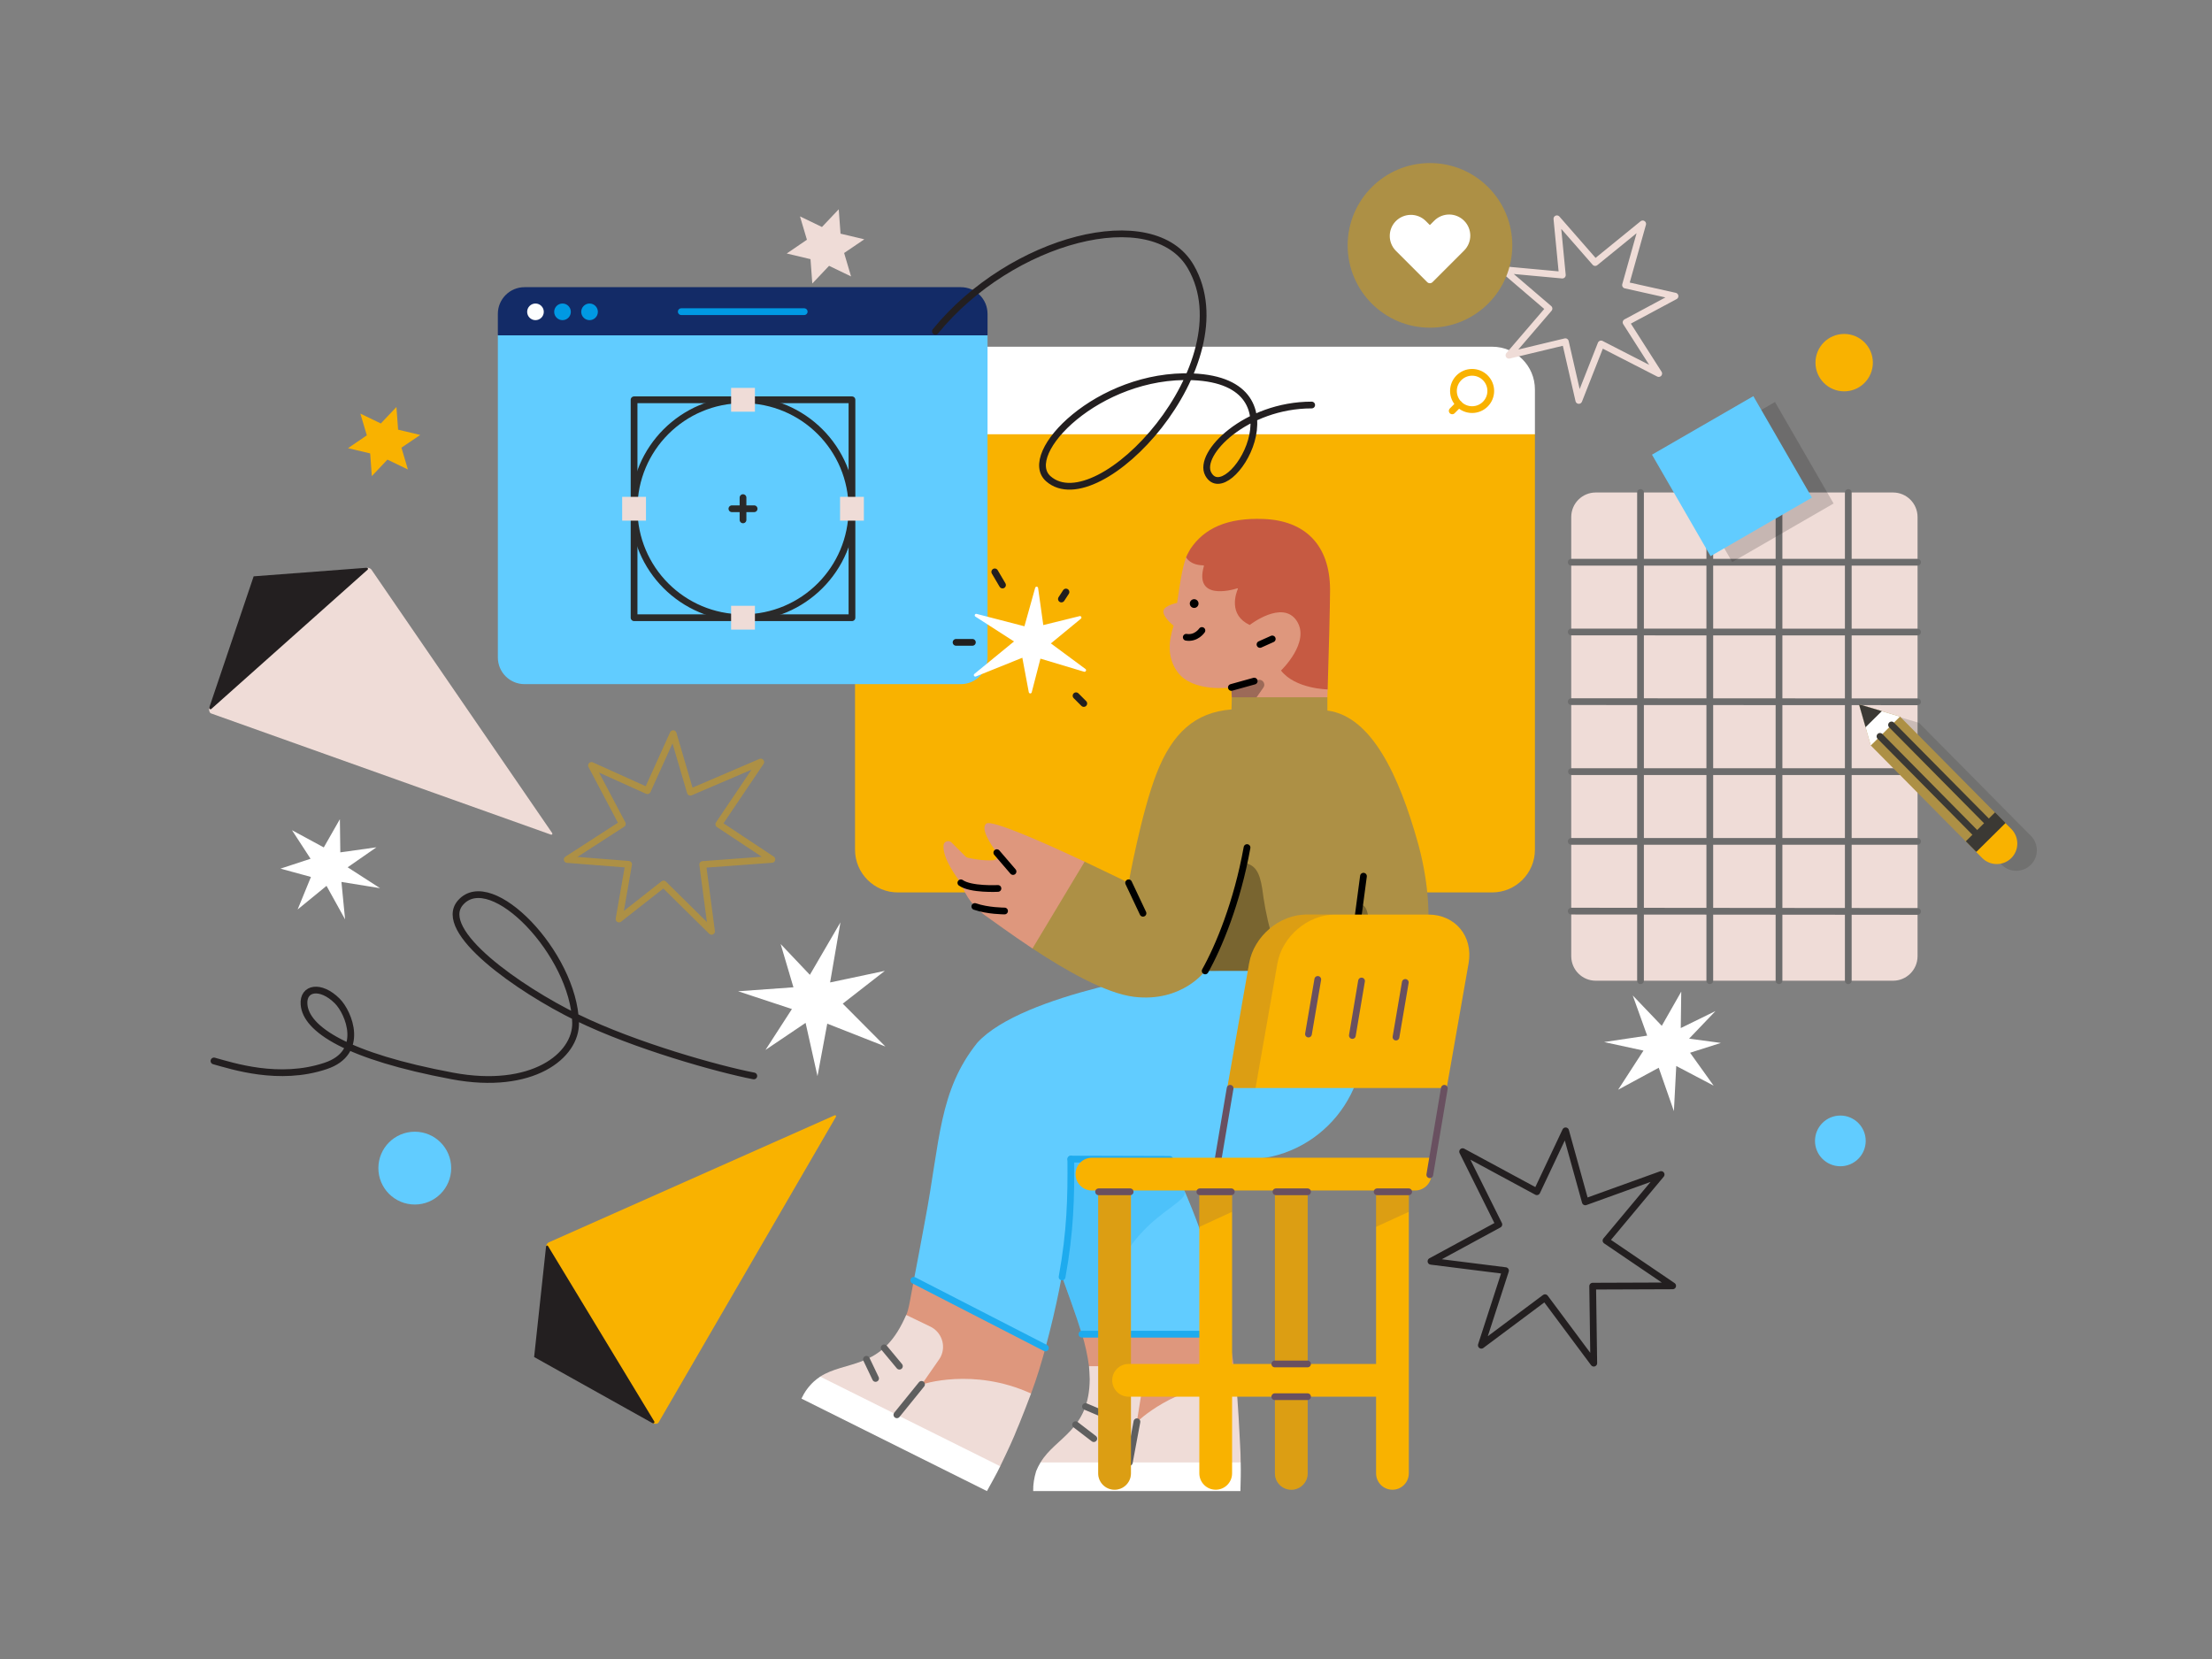 <svg width="328" height="246" viewBox="0 0 328 246" fill="none" xmlns="http://www.w3.org/2000/svg">
<rect x="0" y="0" width="328" height="246" fill="#808080" stroke="none"/>
<g clip-path="url(#clip0_247_430)">
<path d="M133.418 53.359L221.054 53.726C224.553 53.726 224.284 54.405 224.284 57.904L227.601 64.394V125.993C227.601 129.492 224.764 132.329 221.265 132.329H133.123C129.624 132.329 126.786 129.492 126.786 125.993V64.394L129.82 58.552C129.82 55.053 129.919 53.359 133.418 53.359Z" fill="#F9B200"/>
<path d="M133.123 51.412H221.265C224.764 51.412 227.601 54.249 227.601 57.748V64.394H126.786V57.748C126.786 54.249 129.624 51.412 133.123 51.412Z" fill="white"/>
<path d="M218.286 60.739C219.815 60.739 221.054 59.501 221.054 57.974C221.054 56.447 219.815 55.209 218.286 55.209C216.761 55.209 215.521 56.447 215.521 57.974C215.521 59.501 216.761 60.739 218.286 60.739Z" stroke="#F9B200" stroke-linecap="round" stroke-linejoin="round"/>
<path d="M215.338 60.924L216.339 59.921" stroke="#F9B200" stroke-linecap="round" stroke-linejoin="round"/>
<path d="M77.779 43.852L142.477 44.124C144.662 44.124 145.263 44.354 145.263 46.539L146.434 49.721V97.49C146.434 99.675 144.662 101.446 142.477 101.446H77.779C75.594 101.446 73.823 99.675 73.823 97.49V49.721L74.891 46.539C74.891 44.354 75.594 43.852 77.779 43.852Z" fill="#61CCFF"/>
<path d="M77.779 42.583H142.477C144.662 42.583 146.434 44.354 146.434 46.539V49.721H73.823V46.539C73.823 44.354 75.594 42.583 77.779 42.583Z" fill="#132B67"/>
<path d="M79.401 47.474C80.083 47.474 80.635 46.92 80.635 46.24C80.635 45.559 80.083 45.006 79.401 45.006C78.72 45.006 78.168 45.559 78.168 46.24C78.168 46.92 78.72 47.474 79.401 47.474Z" fill="#FDFEFE"/>
<path d="M83.41 47.474C84.093 47.474 84.644 46.92 84.644 46.24C84.644 45.559 84.093 45.006 83.41 45.006C82.73 45.006 82.176 45.559 82.176 46.24C82.176 46.92 82.73 47.474 83.41 47.474Z" fill="#0099E3"/>
<path d="M87.42 47.474C88.101 47.474 88.654 46.92 88.654 46.24C88.654 45.559 88.101 45.006 87.42 45.006C86.74 45.006 86.186 45.559 86.186 46.24C86.186 46.92 86.74 47.474 87.42 47.474Z" fill="#0099E3"/>
<path d="M101.018 46.213H119.249" stroke="#0099E3" stroke-linecap="round" stroke-linejoin="round"/>
<path d="M126.331 59.282H94.021V91.594H126.331V59.282Z" stroke="#2A2A2A" stroke-linecap="round" stroke-linejoin="round"/>
<path d="M110.175 59.282C119.103 59.282 126.331 66.512 126.331 75.438C126.331 84.364 119.103 91.594 110.175 91.594C101.249 91.594 94.021 84.364 94.021 75.438C94.021 66.512 101.249 59.282 110.175 59.282Z" stroke="#2A2A2A" stroke-linecap="round" stroke-linejoin="round"/>
<path d="M128.096 73.673H124.566V77.203H128.096V73.673Z" fill="#EFDCD7"/>
<path d="M95.786 73.673H92.256V77.203H95.786V73.673Z" fill="#EFDCD7"/>
<path d="M111.942 57.517H108.41V61.047H111.942V57.517Z" fill="#EFDCD7"/>
<path d="M111.942 89.829H108.41V93.359H111.942V89.829Z" fill="#EFDCD7"/>
<path d="M110.175 73.788V77.088" stroke="#2A2A2A" stroke-linecap="round" stroke-linejoin="round"/>
<path d="M111.825 75.438H108.527" stroke="#2A2A2A" stroke-linecap="round" stroke-linejoin="round"/>
<path d="M236.623 73.027H280.7C282.711 73.027 284.339 74.653 284.339 76.664V141.784C284.339 143.795 282.711 145.423 280.7 145.423H236.623C234.614 145.423 232.987 143.795 232.987 141.784V76.664C232.987 74.653 234.614 73.027 236.623 73.027Z" fill="#EFDCD7"/>
<path d="M253.532 73.027V145.423" stroke="#6C6C6C" stroke-linecap="round" stroke-linejoin="round"/>
<path d="M243.259 73.027V145.423" stroke="#6C6C6C" stroke-linecap="round" stroke-linejoin="round"/>
<path d="M263.794 73.027V145.423" stroke="#6C6C6C" stroke-linecap="round" stroke-linejoin="round"/>
<path d="M274.067 73.027V145.423" stroke="#6C6C6C" stroke-linecap="round" stroke-linejoin="round"/>
<path d="M232.987 124.761H284.339" stroke="#6C6C6C" stroke-linecap="round" stroke-linejoin="round"/>
<path d="M232.987 135.103L284.339 135.15" stroke="#6C6C6C" stroke-linecap="round" stroke-linejoin="round"/>
<path d="M232.987 104.042L284.339 104.064" stroke="#6C6C6C" stroke-linecap="round" stroke-linejoin="round"/>
<path d="M233.021 114.419H284.339" stroke="#6C6C6C" stroke-linecap="round" stroke-linejoin="round"/>
<path d="M232.987 93.712L284.339 93.722" stroke="#6C6C6C" stroke-linecap="round" stroke-linejoin="round"/>
<path d="M232.987 83.369H284.339" stroke="#6C6C6C" stroke-linecap="round" stroke-linejoin="round"/>
<path d="M95.997 117.246L99.819 108.793L102.367 117.471L112.807 112.998L106.586 122.221L114.454 127.434L104.197 128.191L105.509 138.102L98.398 131.083L91.791 136.272L93.211 128.164L84.109 127.448L92.283 122.168L87.705 113.502L95.997 117.246Z" stroke="#AD9045" stroke-linecap="round" stroke-linejoin="round"/>
<path d="M229.688 45.758L222.944 39.987L231.668 40.791L230.859 32.441L236.535 38.931L243.583 33.198L241.035 42.271L248.374 43.909L241.117 47.8L245.959 55.389L237.408 51.004L234.11 59.378L232.115 50.67L223.751 52.677L229.688 45.758Z" stroke="#EFDCD7" stroke-linecap="round" stroke-linejoin="round"/>
<path d="M246.412 152.11L249.3 147.04L249.227 152.444L254.376 149.921L250.463 154.014L255.176 154.648L250.608 156.103L254.1 160.982L248.558 158.067L248.21 164.765L245.961 158.328L239.94 161.587L243.7 155.784L237.859 154.517L244.245 153.565L242.107 147.608L246.412 152.11Z" fill="white"/>
<path d="M48.417 131.358L51.17 136.325L50.629 130.776L56.355 131.7L51.553 128.603L55.819 125.64L50.463 126.389L50.399 121.469L48.011 125.657L43.296 123.103L46.051 127.338L41.592 128.802L46.107 130.036L44.132 134.861L48.417 131.358Z" fill="white"/>
<path d="M122.668 151.79L131.286 155.181L124.964 148.824L131.204 143.961L123.09 145.679L124.622 136.768L120.089 144.55L115.755 139.98L117.652 146.399L109.445 146.987L117.428 149.623L113.506 155.687L119.454 151.673L121.219 159.572L122.668 151.79Z" fill="white"/>
<path d="M59.032 63.714L62.314 64.495L59.528 66.383L60.485 69.618L57.449 68.154L55.135 70.598L54.889 67.234L51.605 66.455L54.393 64.552L53.435 61.33L56.469 62.793L58.784 60.35L59.032 63.714Z" fill="#F9B200"/>
<path d="M272.892 172.936C274.969 172.936 276.652 171.253 276.652 169.176C276.652 167.1 274.969 165.415 272.892 165.415C270.815 165.415 269.132 167.1 269.132 169.176C269.132 171.253 270.815 172.936 272.892 172.936Z" fill="#61CCFF"/>
<path d="M61.506 178.61C64.489 178.61 66.904 176.193 66.904 173.211C66.904 170.228 64.489 167.813 61.506 167.813C58.523 167.813 56.106 170.228 56.106 173.211C56.106 176.193 58.523 178.61 61.506 178.61Z" fill="#61CCFF"/>
<path d="M273.458 58.029C275.809 58.029 277.713 56.125 277.713 53.774C277.713 51.422 275.809 49.518 273.458 49.518C271.106 49.518 269.202 51.422 269.202 53.774C269.202 56.125 271.106 58.029 273.458 58.029Z" fill="#F9B200"/>
<path d="M124.636 34.649L128.162 35.486L125.169 37.515L126.196 40.99L122.936 39.417L120.45 42.041L120.183 38.427L116.659 37.591L119.652 35.549L118.623 32.087L121.883 33.659L124.369 31.033L124.636 34.649Z" fill="#EFDCD7"/>
<path d="M229.098 192.425L219.655 199.477L223.241 188.413L212.189 187.026L222.253 181.566L216.882 170.767L227.888 176.712L232.152 167.684L235.073 178.217L246.316 174.16L238.142 183.957L248.027 190.67L236.166 190.714L236.328 202.134L229.098 192.425Z" stroke="#231F20" stroke-linecap="round" stroke-linejoin="round"/>
<path d="M31.728 157.321C34.436 158.061 41.377 160.376 48.276 158.061C54.2 156.095 51.724 150.146 50.01 148.434C47.533 145.958 44.895 146.466 45.082 148.92C45.336 152.622 51.492 156.626 67.066 159.543C78.915 161.765 85.465 156.556 85.35 151.628C85.094 141.491 72.828 128.693 68.294 133.832C64.589 138.02 76.949 146.675 85.581 150.888C94.212 155.099 106.594 158.547 111.778 159.543" stroke="#231F20" stroke-linecap="round" stroke-linejoin="round"/>
<path d="M160.962 99.204L155.827 95.405L160.281 91.74C160.359 91.674 160.382 91.561 160.339 91.473C160.294 91.385 160.183 91.328 160.082 91.362L154.701 92.687L153.932 87.184C153.922 87.084 153.832 86.996 153.732 86.996C153.621 86.984 153.533 87.051 153.498 87.162L151.905 92.865L144.81 91.028C144.699 91.006 144.599 91.051 144.554 91.149C144.509 91.25 144.541 91.373 144.632 91.428L150.357 95.116L144.486 99.927C144.398 99.995 144.375 100.118 144.431 100.218C144.486 100.306 144.599 100.352 144.71 100.306L151.593 97.533L152.551 102.646C152.573 102.746 152.664 102.824 152.764 102.824C152.764 102.824 152.764 102.824 152.774 102.824C152.875 102.824 152.963 102.756 152.985 102.658L154.279 97.666L160.751 99.605C160.851 99.638 160.962 99.583 161.017 99.493C161.073 99.382 161.05 99.271 160.962 99.204Z" fill="white"/>
<path d="M148.654 86.75L147.506 84.8" stroke="#221F1F" stroke-linecap="round" stroke-linejoin="round"/>
<path d="M157.387 88.823L158.065 87.785" stroke="#221F1F" stroke-linecap="round" stroke-linejoin="round"/>
<path d="M159.558 103.168L160.706 104.316" stroke="#221F1F" stroke-linecap="round" stroke-linejoin="round"/>
<path d="M144.187 95.249H141.768" stroke="#221F1F" stroke-linecap="round" stroke-linejoin="round"/>
<path d="M138.707 49.134C149.865 35.418 171.031 29.829 176.601 39.602C184.785 53.901 162.887 77.498 155.454 70.996C151.253 67.305 162.905 55.307 176.839 55.873C194.043 56.568 182.081 75.69 179.16 70.284C177.534 67.271 184.748 60.057 194.5 60.057" stroke="#231F20" stroke-linecap="round" stroke-linejoin="round"/>
<path d="M81.088 185.176L96.754 211.027C96.986 211.187 97.531 211.156 97.641 210.951L123.961 165.589C124.027 165.46 123.896 165.32 123.775 165.376L81.379 184.217C81.184 184.279 80.79 184.748 81.088 185.176Z" fill="#F9B200"/>
<path d="M81.262 184.769L97.012 210.765C97.121 210.933 96.934 211.142 96.754 211.027L79.202 201.224L80.969 184.836C80.985 184.687 81.18 184.625 81.262 184.769Z" fill="#231F20"/>
<path d="M54.073 84.37L31.037 104.903C30.918 105.167 31.051 105.706 31.279 105.78L81.707 123.765C81.848 123.808 81.965 123.648 81.885 123.537L55.09 84.485C54.991 84.3 54.448 83.993 54.073 84.37Z" fill="#EFDCD7"/>
<path d="M54.514 84.47L31.349 105.112C31.201 105.253 30.955 105.106 31.037 104.903L37.613 85.46L54.393 84.187C54.544 84.175 54.643 84.359 54.514 84.47Z" fill="#231F20"/>
<path opacity="0.2" d="M301.149 123.939L300.21 122.998L284.571 107.194L278.488 105.37L280.235 111.479L295.874 127.282L296.815 128.223C297.992 129.418 299.927 129.427 301.125 128.248C302.32 127.071 302.328 125.136 301.149 123.939Z" fill="#3B3934"/>
<path d="M281.738 106.256L297.377 122.059L293.041 126.341L277.402 110.538L275.653 104.429L281.738 106.256Z" fill="#AD9045"/>
<path d="M277.439 110.508L281.725 106.27C281.723 106.258 281.723 106.258 281.723 106.258L275.655 104.444L277.398 110.512C277.398 110.512 277.414 110.524 277.439 110.508Z" fill="white"/>
<path d="M279.042 105.448L275.653 104.429L276.627 107.832L279.042 105.448Z" fill="#3B3934"/>
<path d="M293.919 127.223C295.095 128.418 297.033 128.426 298.228 127.25C299.423 126.071 299.431 124.136 298.255 122.938L297.314 122L292.98 126.282L293.919 127.223Z" fill="#F9B200"/>
<path d="M295.829 120.462L291.496 124.746L293.054 126.321L297.387 122.036L295.829 120.462Z" fill="#3B3934"/>
<path d="M292.826 123.426L278.767 109.189" stroke="#3B3934" stroke-linecap="round" stroke-linejoin="round"/>
<path d="M294.552 121.717L280.481 107.496" stroke="#3B3934" stroke-linecap="round" stroke-linejoin="round"/>
<path opacity="0.2" d="M263.202 59.612L248.169 68.292L256.857 83.339L271.889 74.659L263.202 59.612Z" fill="#231F20"/>
<path d="M259.991 58.741L244.959 67.42L253.647 82.467L268.679 73.788L259.991 58.741Z" fill="#61CCFF"/>
<path d="M212.042 48.591C218.782 48.591 224.247 43.126 224.247 36.386C224.247 29.643 218.782 24.178 212.042 24.178C205.299 24.178 199.834 29.643 199.834 36.386C199.834 43.126 205.299 48.591 212.042 48.591Z" fill="#AD9045"/>
<path d="M217.101 32.732C215.873 31.502 213.895 31.502 212.665 32.732L212.023 33.374L211.382 32.732C210.135 31.537 208.157 31.574 206.945 32.821C205.787 34.032 205.787 35.938 206.945 37.15L207.587 37.792L211.632 41.836C211.845 42.052 212.202 42.052 212.415 41.836L216.46 37.792L217.101 37.15C218.313 35.938 218.331 33.96 217.101 32.732Z" fill="white"/>
<path d="M187.233 81.576C181.923 81.367 181.4 79.171 179.373 82.224C179.123 82.599 176.091 82.14 175.882 82.642C175.234 84.397 174.9 87.031 174.545 89.392C174.545 89.392 172.663 89.77 172.516 90.563C172.37 91.484 174.022 92.779 174.022 92.779C173.332 94.932 172.997 97.398 174.566 99.593C176.823 102.771 182.571 101.934 182.571 101.934L182.635 103.398L187.921 106.053L196.827 103.398L196.868 102.228C196.345 97.67 194.861 89.372 194.861 86.967C194.861 80.383 193.336 81.805 187.233 81.576Z" fill="#DE977D"/>
<path opacity="0.3" d="M182.591 101.934L182.655 103.398L184.996 105.3L187.337 101.955C187.755 101.348 187.149 100.596 186.458 100.848L182.591 101.934Z" fill="black"/>
<path d="M176.509 81.408C178.557 78.335 181.985 76.746 187.358 76.955C193.504 77.185 197.202 80.801 197.224 87.428C197.224 89.77 197.015 97.67 196.868 102.227C196.868 102.227 192.06 102.164 189.949 99.425C189.949 99.425 194.381 95.204 192.27 92.047C190.158 88.89 185.31 92.674 185.31 92.674C182.112 91.17 183.26 87.992 183.553 87.324C183.573 87.281 183.532 87.219 183.469 87.24C182.55 87.533 177.073 89.017 178.516 83.937C178.537 83.874 178.496 83.833 178.432 83.833C176.405 83.79 175.882 82.642 175.882 82.642C176.05 82.203 176.28 81.805 176.509 81.408Z" fill="#C65A42"/>
<path d="M175.902 94.493C177.386 94.743 178.223 93.49 178.223 93.49" stroke="black" stroke-linecap="round" stroke-linejoin="round"/>
<path d="M182.591 101.934L185.978 100.993" stroke="black" stroke-linecap="round" stroke-linejoin="round"/>
<path d="M186.835 95.559L188.653 94.743" stroke="black" stroke-linecap="round" stroke-linejoin="round"/>
<path d="M177.073 90.145C176.716 90.145 176.425 89.854 176.425 89.497C176.425 89.14 176.716 88.849 177.073 88.849C177.432 88.849 177.721 89.14 177.721 89.497C177.721 89.854 177.432 90.145 177.073 90.145Z" fill="black"/>
<path d="M182.655 206.279L183.239 204.922C182.969 202.454 182.612 200.136 182.173 197.835L181.087 194.678L159.953 195.013L160.415 197.772C160.915 199.34 161.251 200.949 161.481 202.581L167.124 213.637L182.655 206.279Z" fill="#DE977D"/>
<path d="M195.238 154.588C193.733 148.088 191.329 143.99 191.329 143.99L190.619 144.847C190.619 144.847 162.735 147.961 154.185 158.121C147.204 166.399 156.987 186.548 160.435 197.835H182.173C180.293 188.053 177.177 179.295 173.457 171.915H178.453C191.999 171.938 197.286 163.555 195.238 154.588Z" fill="#61CCFF"/>
<path opacity="0.3" d="M154.164 158.121C162.713 147.961 190.597 144.847 190.597 144.847L191.308 143.99C191.308 143.99 193.713 148.088 195.217 154.588C197.265 163.555 191.392 169.115 177.825 169.074L173.457 171.915C174.209 173.422 174.92 174.927 175.632 176.556C176.698 178.961 164.197 181.07 163.57 197.835H160.435C156.987 186.548 147.204 166.399 154.164 158.121Z" fill="#1EABEE"/>
<path d="M160.435 197.835H182.173" stroke="#1EABEE" stroke-linecap="round" stroke-linejoin="round"/>
<path d="M154.289 216.857C156.546 213.093 161.542 212.091 161.585 204.504C161.585 204.086 161.501 202.79 161.481 202.581H166.517C168.106 202.559 169.381 203.834 169.402 205.422C169.402 205.591 169.381 205.757 169.361 205.945L168.565 210.88C168.565 210.88 174.104 205.338 183.239 204.922C183.448 206.572 183.553 208.307 183.657 210.021C183.701 210.627 183.721 211.318 183.762 211.946C183.826 213.512 183.971 215.205 183.971 216.857L183.805 217.171L154.353 216.939C154.353 216.919 154.289 216.857 154.289 216.857Z" fill="#EFDCD7"/>
<path d="M154.289 216.857H183.971C184.012 218.215 183.971 219.658 183.93 221.101H153.203C153.182 220.096 153.348 219.114 153.641 218.153C153.83 217.694 154.039 217.253 154.289 216.857Z" fill="white"/>
<path d="M160.958 208.559L164.322 209.979" stroke="#5F5F5F" stroke-linecap="round" stroke-linejoin="round"/>
<path d="M159.494 211.255L162.19 213.323" stroke="#5F5F5F" stroke-linecap="round" stroke-linejoin="round"/>
<path d="M168.588 210.816L167.458 216.857" stroke="#5F5F5F" stroke-linecap="round" stroke-linejoin="round"/>
<path d="M155.126 197.458L138.131 187.426L135.499 189.851C135.017 192.337 134.767 194.199 134.369 195.013L135.519 207.618H150.777L152.889 206.636C153.789 204.211 154.373 202.245 155.021 199.883L155.126 197.458Z" fill="#DE977D"/>
<path d="M201.779 150.659L200.547 143.197L175.339 143.927C175.339 143.927 151.698 147.209 144.925 154.609C139.177 161.798 139.406 169.199 137.17 180.966C136.585 184.123 135.999 187.3 135.499 189.851L155.021 199.883C158.449 187.028 158.805 180.173 158.783 171.874L184.43 171.938C195.761 172.042 204.164 161.632 201.779 150.659Z" fill="#61CCFF"/>
<path d="M135.499 189.851L155.021 199.883" stroke="#1EABEE" stroke-linecap="round" stroke-linejoin="round"/>
<path d="M121.618 204.127C125.319 201.765 130.314 203.04 133.762 196.267C133.972 195.892 134.14 195.474 134.349 195.035C134.349 195.012 134.369 194.992 134.39 194.992L137.945 196.706C139.595 197.501 140.306 199.486 139.511 201.138C139.429 201.306 139.345 201.451 139.24 201.597L136.669 205.297C136.669 205.297 144.297 202.706 152.889 206.636C152.346 208.098 151.759 209.582 151.155 211.086C150.925 211.673 150.632 212.28 150.402 212.907C149.796 214.369 148.311 217.421 148.311 217.421L147.727 217.714L121.618 204.481C121.577 204.399 121.598 204.147 121.618 204.127Z" fill="#EFDCD7"/>
<path d="M120.7 204.838C120.991 204.586 121.305 204.336 121.618 204.127L148.311 217.421C147.727 218.655 147.036 219.826 146.347 221.101L118.839 207.388C119.298 206.404 119.925 205.547 120.7 204.838Z" fill="white"/>
<path d="M131.108 199.863L133.367 202.581" stroke="#5F5F5F" stroke-linecap="round" stroke-linejoin="round"/>
<path d="M128.476 201.556L129.833 204.4" stroke="#5F5F5F" stroke-linecap="round" stroke-linejoin="round"/>
<path d="M136.647 205.277L132.99 209.791" stroke="#5F5F5F" stroke-linecap="round" stroke-linejoin="round"/>
<path d="M157.487 189.348C158.721 182.577 158.826 177.622 158.783 171.874" stroke="#1EABEE" stroke-linecap="round" stroke-linejoin="round"/>
<path d="M173.457 171.915L158.783 171.874" stroke="#1EABEE" stroke-linecap="round" stroke-linejoin="round"/>
<path d="M160.833 127.77C164.469 129.484 167.354 130.905 167.354 130.905C167.354 130.905 169.236 120.454 171.534 114.601C173.834 108.748 177.177 105.614 182.612 105.196L182.655 103.398H196.827V105.362C203.452 106.219 207.487 115.208 210.205 124.823C212.921 134.437 213.423 148.861 201.779 150.638L200.318 143.926L178.705 143.969C178.705 143.969 175.298 148.652 168.19 147.815C163.967 147.313 157.905 143.824 153.098 140.646L152.555 140.019L158.805 127.686L160.833 127.77Z" fill="#AD9045"/>
<path opacity="0.3" d="M206.212 149.05C204.852 149.884 203.391 150.386 201.779 150.638L200.318 143.927L201.613 134.124C203.495 134.124 202.679 138.012 203.725 143.029C204.623 147.356 206.212 149.05 206.212 149.05Z" fill="black"/>
<path d="M178.705 143.97C180.71 140.394 183.448 133.832 184.912 125.679" stroke="black" stroke-linecap="round" stroke-linejoin="round"/>
<path d="M202.177 129.923L200.318 143.926" stroke="black" stroke-linecap="round" stroke-linejoin="round"/>
<path d="M167.354 130.905L169.486 135.421" stroke="black" stroke-linecap="round" stroke-linejoin="round"/>
<path d="M205.396 138.43L201.154 137.594" stroke="black" stroke-linecap="round" stroke-linejoin="round"/>
<path d="M141.099 124.927L143.17 126.995C143.254 127.08 143.379 127.164 143.504 127.184C144.068 127.309 145.741 127.666 147.286 127.561C147.852 127.518 148.143 126.87 147.809 126.432C146.848 125.136 145.363 122.859 146.243 122.127C147.016 121.479 154.916 124.991 160.833 127.77L153.098 140.646C149.816 138.471 147.141 136.487 146.034 135.712C144.425 134.542 143.17 132.912 142.522 131.009C142.5 130.925 142.459 130.864 142.418 130.8C141.979 130.257 139.742 127.332 139.908 125.345C139.951 124.759 140.681 124.509 141.099 124.927Z" fill="#DE977D"/>
<path opacity="0.3" d="M178.705 143.969C182.194 138.451 184.453 127.979 184.453 127.979H184.682C186.103 128.334 186.771 129.255 187.169 131.782C187.608 135.212 188.694 141.274 191.372 143.949L178.705 143.969Z" fill="black"/>
<path d="M142.479 130.905C143.943 131.951 147.977 131.741 147.977 131.741" stroke="black" stroke-linecap="round" stroke-linejoin="round"/>
<path d="M144.55 134.417C146.452 135.085 148.959 135.085 148.959 135.085" stroke="black" stroke-linecap="round" stroke-linejoin="round"/>
<path d="M147.809 126.432L150.214 129.232" stroke="black" stroke-linecap="round" stroke-linejoin="round"/>
<path d="M167.698 174.74V218.471C167.698 219.811 166.612 220.9 165.271 220.9C163.93 220.9 162.842 219.811 162.842 218.471V174.74H167.698Z" fill="#F9B200"/>
<path opacity="0.2" d="M167.698 174.74V218.471C167.698 219.811 166.612 220.9 165.271 220.9C163.93 220.9 162.842 219.811 162.842 218.471V174.74H167.698Z" fill="#695060"/>
<path d="M208.903 174.74V218.471C208.903 219.811 207.817 220.9 206.476 220.9C205.135 220.9 204.047 219.811 204.047 218.471V174.74H208.903Z" fill="#F9B200"/>
<path d="M193.905 174.74V218.471C193.905 219.811 192.819 220.9 191.478 220.9C190.137 220.9 189.049 219.811 189.049 218.471V174.74H193.905Z" fill="#F9B200"/>
<path opacity="0.2" d="M193.905 174.74V218.471C193.905 219.811 192.819 220.9 191.478 220.9C190.137 220.9 189.049 219.811 189.049 218.471V174.74H193.905Z" fill="#695060"/>
<path opacity="0.2" d="M204.028 175.421V181.927L208.903 179.693V175.421H204.028Z" fill="#695060"/>
<path d="M181.979 161.335H214.518L217.763 142.861C218.481 138.857 215.801 135.614 211.8 135.614H193.752C189.73 135.614 185.923 138.838 185.222 142.861L181.979 161.335Z" fill="#F9B200"/>
<path opacity="0.2" d="M181.979 161.335H186.175L189.418 142.861C190.119 138.857 193.944 135.614 197.948 135.614H193.752C189.73 135.614 185.923 138.838 185.222 142.861L181.979 161.335Z" fill="#695060"/>
<path d="M180.656 171.71L182.405 161.374" stroke="#695060" stroke-linecap="round" stroke-linejoin="round"/>
<path d="M207.001 153.779L208.38 145.677" stroke="#695060" stroke-linecap="round" stroke-linejoin="round"/>
<path d="M200.531 153.545L201.89 145.464" stroke="#695060" stroke-linecap="round" stroke-linejoin="round"/>
<path d="M194.022 153.332L195.402 145.23" stroke="#695060" stroke-linecap="round" stroke-linejoin="round"/>
<path d="M206.554 204.676C206.554 206.017 205.465 207.105 204.125 207.105H167.35C166.009 207.105 164.92 206.017 164.92 204.676C164.92 203.338 166.009 202.249 167.35 202.249H204.125C205.465 202.249 206.554 203.338 206.554 204.676Z" fill="#F9B200"/>
<path d="M182.696 174.74V218.471C182.696 219.811 181.609 220.9 180.269 220.9C178.928 220.9 177.84 219.811 177.84 218.471V174.74H182.696Z" fill="#F9B200"/>
<path opacity="0.2" d="M177.84 175.421V181.927L182.696 179.693V175.421H177.84Z" fill="#695060"/>
<path d="M159.482 174.098C159.482 172.758 160.57 171.671 161.909 171.671H212.265V174.098C212.265 175.439 211.177 176.528 209.836 176.528H161.909C160.57 176.528 159.482 175.439 159.482 174.098Z" fill="#F9B200"/>
<path d="M204.203 176.722H208.885" stroke="#695060" stroke-linecap="round" stroke-linejoin="round"/>
<path d="M189.205 176.722H193.887" stroke="#695060" stroke-linecap="round" stroke-linejoin="round"/>
<path d="M162.901 176.722H167.583" stroke="#695060" stroke-linecap="round" stroke-linejoin="round"/>
<path d="M177.917 176.722H182.581" stroke="#695060" stroke-linecap="round" stroke-linejoin="round"/>
<path d="M212.013 174.197L214.17 161.374" stroke="#695060" stroke-linecap="round" stroke-linejoin="round"/>
<path d="M189.031 207.105H193.887" stroke="#695060" stroke-linecap="round" stroke-linejoin="round"/>
<path d="M189.031 202.249H193.887" stroke="#695060" stroke-linecap="round" stroke-linejoin="round"/>
</g>
<defs>
<clipPath id="clip0_247_430">
<rect width="328" height="246" fill="white"/>
</clipPath>
</defs>
</svg>

